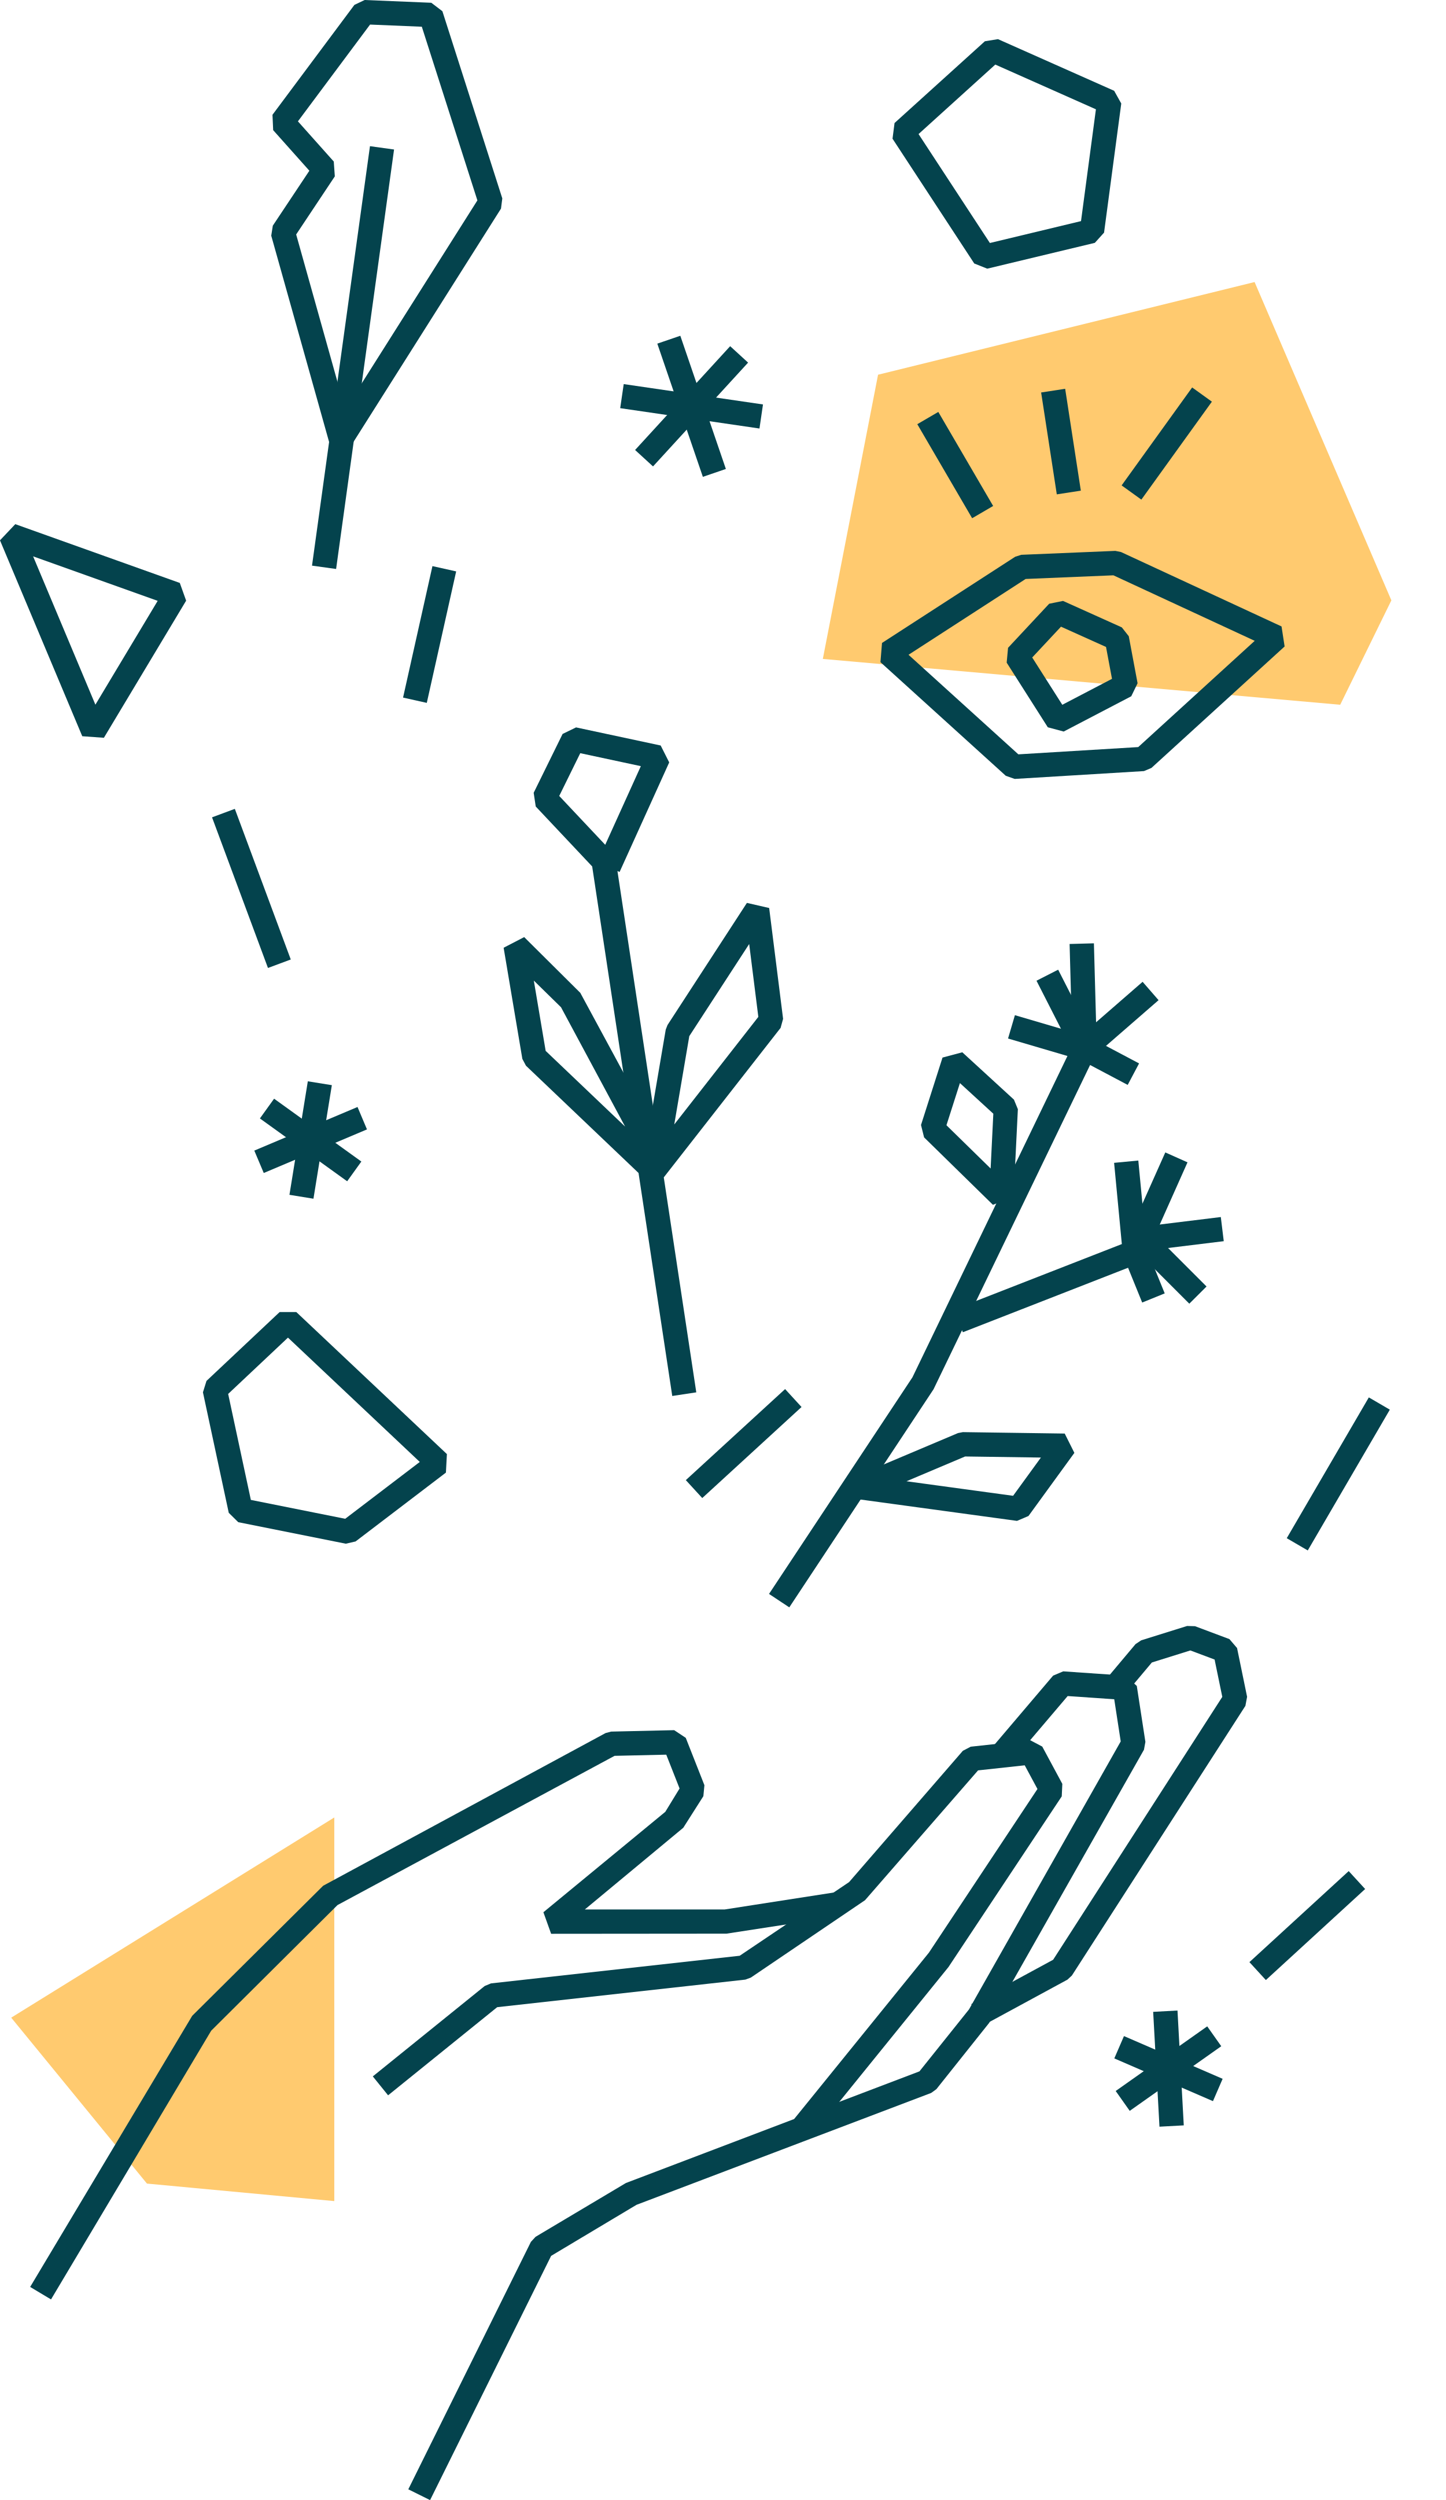 <svg xmlns="http://www.w3.org/2000/svg" width="356.766" height="616.664" viewBox="0 0 356.766 616.664">
  <path fill="#ffca6f" d="m343.288 148.082-33.748-78.516-92.901 22.859-13.627 70.103 127.652 11.302Z" data-name="Tracé 569"/>
  <path fill="#ffca6f" d="M82.479 448.286 2.766 497.664l33.49 40.927 46.223 4.318Z" data-name="Tracé 570"/>
  <g fill="#04434d" data-name="illus_vision">
    <g data-name="Groupe 86">
      <path d="m163.768 290.407-5.321-2.351 5.81-34.109.442-1.132 19.582-30.112 5.492 1.261 3.436 27.343-.613 2.222Zm6.3-34.842-3.711 21.788 20.743-26.536-2.258-17.97Z" data-name="Tracé 524"/>
      <path d="m159.541 291.221-29.772-28.36-.889-1.674-4.621-27.421 5.073-2.627 13.847 13.755 21.722 40.16-2 1.075.784.746Zm-24.911-32.016 19.6 18.671-15.812-29.434-6.71-6.574Z" data-name="Tracé 525"/>
      <path d="M165.864 344.325 146.105 213.71l-13.926-14.785-.508-3.381 7.139-14.517 3.319-1.61 20.877 4.464 2.105 4.171-12.243 27.026-.529-.239 19.452 128.587Zm-27.887-148 11.346 12.05 8.79-19.4-14.947-3.2Z" data-name="Tracé 526"/>
    </g>
    <g data-name="Groupe 87">
      <path d="m194.739 396.461-5-3.313 35.383-53.428 39.783-82.445 4.105-1.347 12.03 6.369-2.808 5.3-9.279-4.912-38.629 79.993Z" data-name="Tracé 527"/>
      <path d="m237.557 328.604-2.182-5.589 41.411-16.16-1.908-20.036 5.973-.569 2.123 22.292-1.9 3.079Z" data-name="Tracé 528"/>
      <path d="m250.922 375.133-38.921-5.308-.762-5.736 25.122-10.615 1.21-.236 25.122.354 2.384 4.764-11.323 15.569Zm-27.271-9.774 26.305 3.587 6.862-9.436-18.7-.263Z" data-name="Tracé 529"/>
      <path d="m244.979 297.169-16.984-16.63-.759-3.056 5.308-16.63 4.885-1.3 12.738 11.676.969 2.359-1.062 21.584Zm-11.465-19.623 10.9 10.668.665-13.512-8.241-7.554Z" data-name="Tracé 530"/>
      <path d="m281.808 321.277-4.6-11.323 5.559-2.258 4.6 11.323Z" data-name="Ligne 20"/>
      <path d="m293.435 321.561-14.153-14.153-.618-3.344 8.846-19.815 5.479 2.446-8 17.93 12.693 12.694Z" data-name="Tracé 531"/>
      <path d="m284.598 308.264-.73-5.955 17.338-2.123.727 5.956Z" data-name="Ligne 21"/>
      <path d="m266.757 261.461-18.045-5.307 1.693-5.756 14.087 4.143-.595-21.705 6-.164.708 25.83Z" data-name="Tracé 532"/>
      <path d="m269.572 260.845-4.642-.9-9.2-18.045 5.346-2.725 7.456 14.625 13.379-11.634 3.938 4.528Z" data-name="Tracé 533"/>
    </g>
    <path d="m106.114 616.661-5.376-2.665 30.252-61.036 1.153-1.246 22.292-13.269 72.416-27.534 12.227-15.283 37.433-66.1-1.6-10.4-11.487-.792-14.057 16.537-4.571-3.886 15.038-17.692 2.492-1.05 15.392 1.062 2.759 2.537 2.123 13.8-.355 1.936-38.214 67.4-13 16.317-1.278.931-72.712 27.6-21.06 12.587Z" data-name="Tracé 534"/>
    <path d="m200.579 526.461-4.661-3.777 33.26-41.044 26.79-40.378-3.144-5.839-11.509 1.248-27.889 32.021-28.186 19.094-1.344.493-61.226 6.8-26.917 21.74-3.77-4.667 27.6-22.291 1.554-.648 61.365-6.818 26.987-18.165 28.073-32.388 1.939-1.012 14.684-1.592 2.965 1.56 4.954 9.2-.142 3.082-27.953 42.106Z" data-name="Tracé 535"/>
    <path d="m242.496 499.612-2.86-5.274 20.2-10.956 41.735-64.844-1.9-9.209-5.976-2.241-9.5 2.969-6.866 8.174-4.594-3.859 7.431-8.846 1.4-.934 11.323-3.538 1.948.054 8.492 3.184 1.885 2.2 2.477 12.03-.416 2.229-42.813 66.52-1.092 1.014Z" data-name="Tracé 536"/>
    <path d="m12.589 567.161-5.149-3.079 39.983-66.874 32.31-32.084 69.684-37.661 1.354-.358 15.568-.354 2.859 1.9 4.6 11.677-.26 2.71-4.954 7.784-24.293 20.157h34.5l27.672-4.3.914 5.93-28.129 4.334-43.271.035-1.907-5.316 30.076-24.768 3.522-5.759-3.285-8.34-12.756.29-68.363 36.811-31.158 30.983Z" data-name="Tracé 537"/>
    <path d="M68.994 323.624h4.114l37.152 35.029-.24 4.569-22.292 16.984-2.407.555-26.537-5.307-2.345-2.313-6.369-29.722.877-2.813Zm34.578 36.97L71.049 329.93l-14.756 13.888 5.6 26.141 23.276 4.655Z" data-name="Tracé 538"/>
    <path d="m243.585 66.267-3.209-1.273-20.168-30.783.5-3.869L243 10.174l3.231-.517 28.66 12.738 1.755 3.138-4.246 31.845-2.273 2.521Zm-16.953-33.2 17.6 26.871 22.483-5.4 3.677-27.579-24.824-11.033Z" data-name="Tracé 539"/>
    <g data-name="Groupe 88">
      <path d="m173.414 117.615-11.238-32.856 5.676-1.942 11.24 32.856Z" data-name="Ligne 22"/>
      <path d="m161.118 115.045-4.424-4.052 23.456-25.606 4.424 4.053Z" data-name="Ligne 23"/>
      <path d="m187.381 105.695-34.361-5.021.868-5.936 34.361 5.02Z" data-name="Ligne 24"/>
    </g>
    <g data-name="Groupe 89">
      <path d="m286.072 524.557-1.555-28.326 6-.328 1.55 28.326Z" data-name="Ligne 25"/>
      <path d="m278.732 520.653-3.461-4.9 22.583-15.945 3.461 4.9Z" data-name="Ligne 26"/>
      <path d="m299.271 518.255-24.342-10.542 2.384-5.506 24.342 10.542Z" data-name="Ligne 27"/>
    </g>
    <g data-name="Groupe 90">
      <path d="m77.336 295.666-5.923-.959 4.534-28 5.928.954Z" data-name="Ligne 28"/>
      <path d="m65.076 289.325-2.334-5.527 25.467-10.755 2.334 5.527Z" data-name="Ligne 29"/>
      <path d="m85.655 291.367-21.53-15.5 3.5-4.87 21.53 15.5Z" data-name="Ligne 30"/>
    </g>
    <path d="m66.115 238.753-13.799-37.155 5.624-2.09 13.8 37.152Z" data-name="Ligne 31"/>
    <path d="m105.3 173.37-5.855-1.309 7.249-32.429 5.855 1.308Z" data-name="Ligne 32"/>
    <path d="m312.321 488.389-4.055-4.423 24.495-22.456 4.055 4.423Z" data-name="Ligne 33"/>
    <path d="m173.265 369.501-4.055-4.423 24.495-22.456 4.055 4.423Z" data-name="Ligne 34"/>
    <g data-name="Groupe 91">
      <path d="m89.974 0 16.444.684 2.732 2.083 14.78 46.168-.321 2.518-36.964 58.444-5.424-.793-14.3-50.976.391-2.472 9.015-13.546-8.931-10.009-.167-3.791L87.441 1.205Zm14.1 6.591L91.306 6.06l-17.8 23.872 8.844 9.911.259 3.659-9.537 14.33 12.1 43.159 32.612-51.563Z" data-name="Tracé 540"/>
      <path d="m82.926 140.34-5.944-.821L91.28 36.054l5.944.822Z" data-name="Ligne 35"/>
    </g>
    <path d="m25.634 181.976-5.338-.382-20.3-48.322 3.775-3.987 40.591 14.5 1.563 4.369Zm-17.465-44.75 15.367 36.587 15.367-25.611Z" data-name="Tracé 541"/>
    <path d="m275.179 135.878 1.386.275 39.624 18.362.76 4.939-32.859 29.96-1.84.778-31.893 1.933-2.2-.772-30.926-28.027.385-4.742 32.859-21.261 1.5-.479Zm34.393 22.184-34.869-16.159-21.651.9-28.895 18.7 27.1 24.558 29.575-1.792Z" data-name="Tracé 542"/>
    <path d="m262.279 148.22 14.5 6.523 1.718 2.183 2.174 11.6-1.561 3.212-16.671 8.7-3.918-1.049-10.147-15.946.337-3.657 10.147-10.872Zm10.606 11.352-11.11-5-7.1 7.6 7.423 11.664 12.26-6.4Z" data-name="Tracé 543"/>
    <path d="m239.852 127.823-13.53-23.194 5.182-3.024 13.53 23.195Z" data-name="Ligne 36"/>
    <path d="m260.739 121.936-3.865-25.128 5.93-.912 3.866 25.127Z" data-name="Ligne 37"/>
    <path d="m281.603 123.233-4.869-3.506 17.4-24.161 4.869 3.506Z" data-name="Ligne 38"/>
    <path d="m322.659 382.423-5.183-3.022 20.248-34.725 5.183 3.022Z" data-name="Ligne 39"/>
  </g>
</svg>
